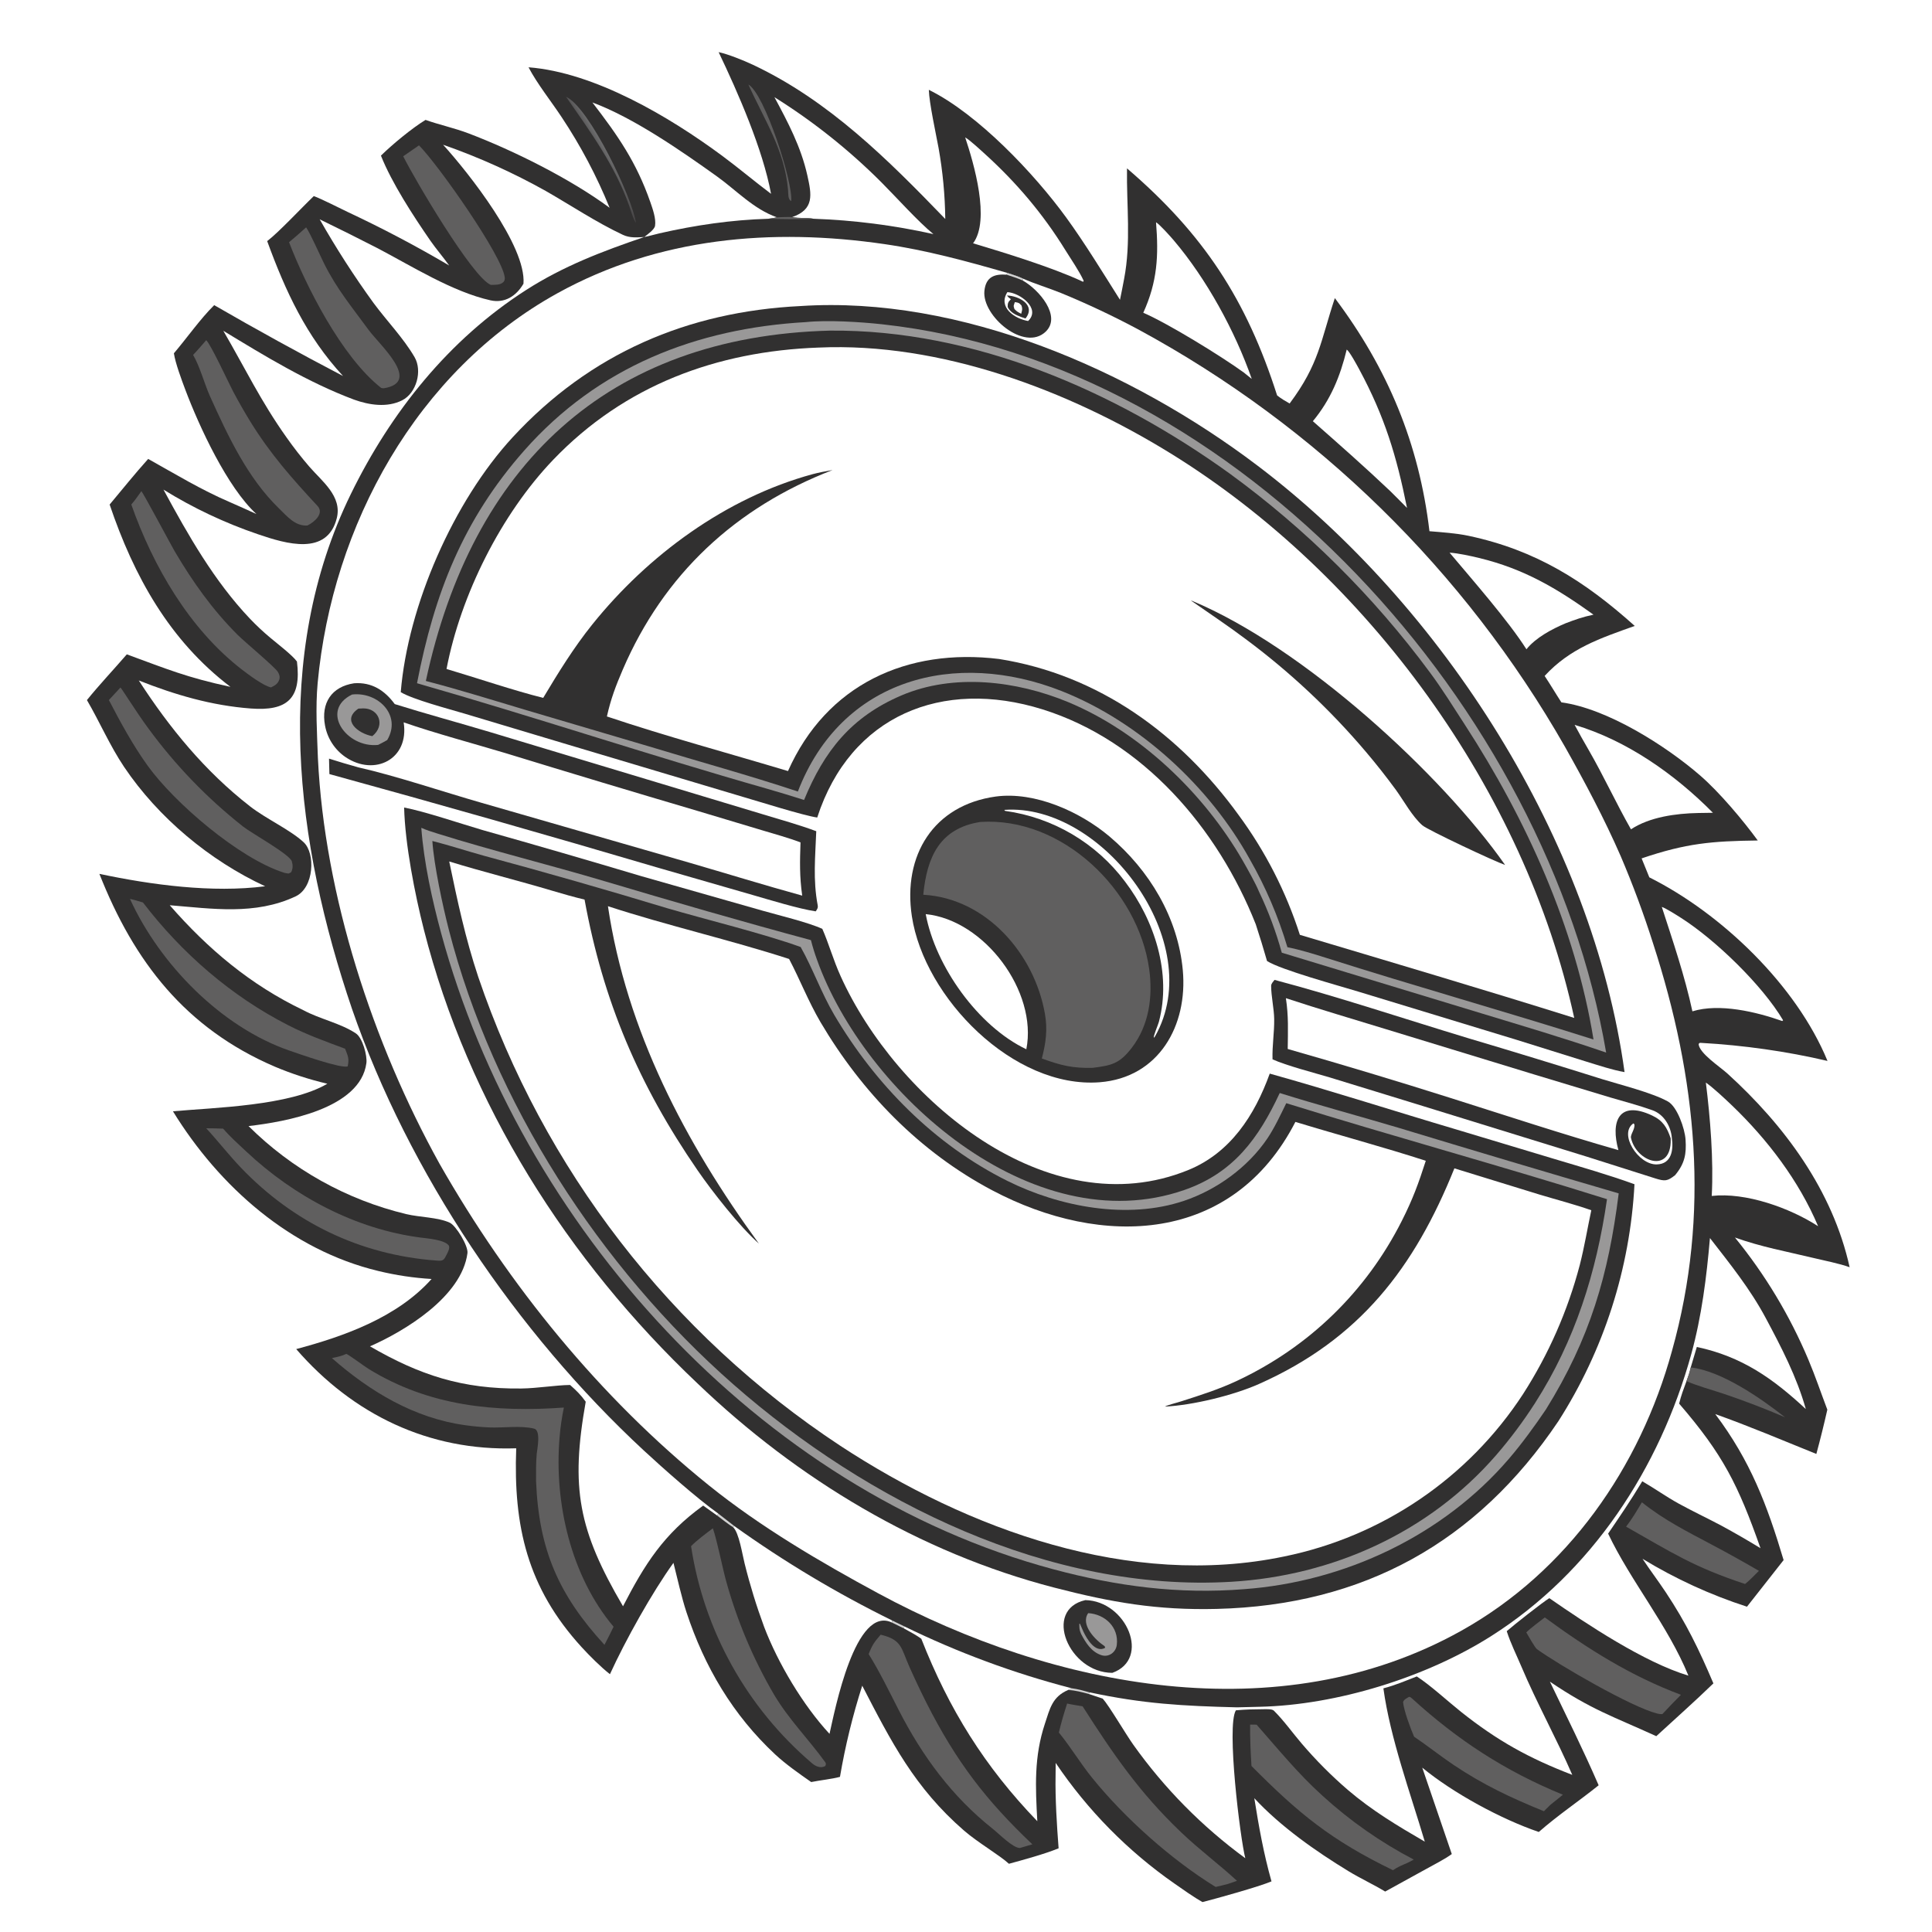 <?xml version="1.0" encoding="utf-8" ?><svg xmlns="http://www.w3.org/2000/svg" xmlns:xlink="http://www.w3.org/1999/xlink" width="1024" height="1024" viewBox="0 0 1024 1024"><path fill="white" d="M0 0L1024 0L1024 1024L0 1024L0 0Z"/><path fill="#313030" d="M380.893 27.641C385.732 28.62 394.27 32.083 398.927 34.271C439.247 53.21 470.632 84.582 501.015 116.064C500.87 103.43 499.679 90.829 497.455 78.391C496.055 70.845 492.474 54.428 492.3 47.608C518.32 60.408 548.272 92.141 565.089 115.26C574.952 128.819 584.569 144.586 593.617 158.896C594.411 155.204 595.08 151.58 595.792 147.879C599.56 128.308 597.046 108.97 597.331 89.231C637.951 124.077 660.648 158.767 676.889 209.564C679.227 211.431 680.969 212.386 683.526 213.867C699.218 192.871 699.89 180.942 707.496 157.997C735.59 195.381 752.131 235.155 757.64 281.552C764.244 282.11 771.838 282.612 778.244 283.967C813.996 291.532 839.922 307.952 866.442 331.757C848.054 338.326 832.178 343.594 818.686 358.255C821.677 362.741 824.574 367.668 827.571 372.262C851.87 375.556 882.884 395.209 901.198 411.098C911.305 419.867 923.772 434.681 931.649 445.475C907.231 445.795 893.775 446.921 870.093 454.966L874.176 465.01C912.59 484.256 952.181 522.328 968.616 562.317C946.997 557.234 923.944 553.992 901.662 552.75C900.684 552.695 900.846 552.724 900.308 553.355C900.563 558.195 911.663 565.455 915.461 568.902C945.866 596.493 971.342 630.973 980.345 671.659C975.118 669.737 966.74 668.087 961.271 666.771C946.934 663.322 933.453 660.894 919.545 655.902C935.563 675.53 948.682 697.355 958.503 720.708C962.138 729.327 965.19 738.368 968.523 747.15C966.747 755.015 964.806 762.841 962.701 770.624C945.055 763.491 927.036 755.864 909.123 749.489C927.743 774.241 936.571 797.508 945.352 826.876L925.932 851.584C906.551 845.317 887.973 836.795 870.58 826.194C874.357 831.928 878.894 837.919 882.846 843.87C893.734 860.264 900.503 874.254 908.134 892.229C898.348 901.71 887.925 910.965 877.873 920.206C854.803 909.668 843.555 906.253 821.479 891.313C830.603 910.324 838.848 926.758 847.315 946.239C836.694 954.782 826.272 961.661 815.589 970.981C795.474 964.114 770.214 950.383 753.823 936.89L769.479 982.687C766.066 985.221 759.892 988.404 755.985 990.554L734.169 1002.56C728.052 998.84 720.964 995.564 714.811 991.816C697.396 981.21 678.747 968.118 664.811 953.092C667.223 968.213 669.759 982.461 673.918 997.171C666.941 1000.09 644.993 1006.2 637.324 1008.14C633.073 1005.76 626.679 1001.27 622.66 998.449C597.839 981.181 576.435 959.459 559.534 934.386L559.476 941.25C559.243 952.982 560.162 967.764 561.086 979.639C553.501 982.748 542.707 985.646 534.758 987.842C529.753 983.238 518.287 976.614 510.932 970.227C484.784 947.522 472.417 923.276 457.002 893.454C451.933 909.262 447.989 925.41 445.2 941.775C440.885 942.944 434.761 943.543 429.951 944.523C423.783 940.229 416.378 935.025 410.854 929.873C388.42 908.951 373.387 883.473 363.823 854.459C361.249 846.649 358.987 836.425 356.947 828.338C345.543 844.177 331.464 869.423 323.281 887.358C318.611 883.737 312.379 877.506 308.311 873.056C279.452 841.492 272.077 808.867 273.604 767.628C227.331 769.196 187.029 749.694 156.993 715.045C182.673 708.206 210.683 698.134 228.746 677.89C219.228 677.318 209.781 675.899 200.515 673.649C154.119 662.517 116.219 628.946 91.66 589.003C113.903 587.017 153.557 586.156 173.503 574.401C163.91 572.16 154.526 569.104 145.453 565.266C98.38 544.964 71.087 509.832 52.68 463.167C80.314 469.022 112.485 473.345 140.539 469.742C111.252 456.186 83.865 433.412 65.76 406.461C58.242 395.271 52.82 382.604 46.076 371.06C52.45 363.132 60.444 354.671 67.214 346.82C88.679 354.687 98.929 359.048 122.139 364.048C89.755 339.422 70.952 305.338 58.11 267.42C64.798 259.453 71.626 250.904 78.542 243.235C92.771 251.198 106.696 259.655 121.72 266.095C126.469 268.131 131.197 270.332 135.914 272.452C120.608 258.508 105.63 226.229 98.241 206.612C96.299 201.456 92.951 192.491 92.166 187.257C98.943 179.307 106.226 168.922 113.533 161.735C136.027 174.737 158.795 187.26 181.82 199.296C162.287 178.149 151.351 154.432 141.611 127.791C147.623 123.244 160.129 109.84 166.326 103.93C170.252 105.341 180.098 110.358 184.395 112.409C202.722 120.995 220.634 130.44 238.072 140.712C234.944 136.328 231.057 131.841 228.026 127.45C219.105 114.523 207.661 97.005 201.908 82.484C208.024 76.484 218.357 67.936 225.542 63.55C232.77 66.129 240.862 67.851 248.401 70.72C272.46 79.877 302.437 94.863 323.106 110.127C316.272 93.334 307.774 77.269 297.737 62.171C292.178 53.746 284.699 44.397 280.134 35.665C315.248 38.37 354.953 61.986 382.734 82.542C391.428 88.975 399.951 96.18 408.67 102.733C404.356 79.281 391.214 49.207 380.893 27.641Z"/><path fill="white" d="M542.381 147.769C547.895 150.198 556.295 152.838 562.417 155.326C576.457 161.101 590.195 167.585 603.577 174.752C698.003 225.945 776.241 302.511 829.463 395.807C840.047 414.568 850.407 434.051 859.004 453.779C865.493 468.976 871.242 484.479 876.232 500.232C899.318 571.399 906.592 643.277 886.166 716.07C869.206 777.781 830.9 832.858 774.394 864.397C677.891 918.259 558.44 894.704 465.6 844.568C434.936 828.009 403.087 809.324 375.749 787.293C317.927 740.696 269.569 681.128 232.898 616.708C197.585 552.954 172.023 474.703 168.504 401.948C168.043 388.857 167.154 375.071 168.367 361.995C176.11 278.477 220.838 196.681 295.474 155.412C348.986 125.823 409.137 120.704 468.769 129.381C490.928 132.605 512.411 138.452 533.822 144.623C536.816 145.605 539.522 146.425 542.381 147.769Z"/><path fill="#313030" d="M533.822 144.623C536.816 145.605 539.522 146.425 542.381 147.769L541.968 148.618C550.752 153.505 562.675 167.596 554.296 175.728C543.001 186.689 520.441 167.468 521.751 154.227C522.518 146.469 527.421 145.175 533.483 145.576L533.822 144.623Z"/><path fill="#D2D2D2" d="M533.822 144.623C536.816 145.605 539.522 146.425 542.381 147.769L541.968 148.618C539.04 147.371 536.504 146.56 533.483 145.576L533.822 144.623Z"/><path fill="white" d="M533.933 154.835C540.493 155.148 551.864 163.494 544.918 170.146C537.782 168.922 528.816 162.941 533.933 154.835Z"/><path fill="#313030" d="M533.689 156.62C539.964 156.76 549.249 161.638 543.533 168.801C542.737 168.55 541.946 168.281 541.162 167.994C538.305 166.93 535.39 165.537 534.078 162.709C534.111 160.609 534.242 160.195 535.796 158.567C534.577 157.735 534.611 157.771 533.689 156.62Z"/><path fill="white" d="M537.879 160.127C539.868 160.413 540.218 160.501 541.455 161.997C542.016 163.923 541.77 164.278 541.251 166.318C539.445 165.351 539.068 165.243 537.677 163.807C537.051 161.704 537.168 162.501 537.879 160.127Z"/><path fill="#313030" d="M214.199 427.997C225.089 430.071 244.664 436.703 255.847 439.97C283.869 447.87 311.828 455.99 339.723 464.328L404.214 482.689C412.631 485.093 428.526 488.905 435.853 492.326C439.401 500.436 441.571 508.588 445.55 517.391C474.88 582.296 555.343 650.599 629.867 620.119C652.064 611.04 664.973 591.258 672.988 569.037C705.96 578.239 739.36 589.02 772.234 598.749L824.051 614.338C837.81 618.466 852.84 622.757 866.309 627.667C863.955 672.325 850.051 715.609 825.957 753.284C782.771 817.488 722.587 850.84 644.876 852.758C613.35 853.537 589.11 849.328 558.771 841.463C487.377 822.957 422.666 784.008 369.616 733.173C300.819 668.052 248.15 585.017 224.684 492.816C219.906 474.042 214.663 447.316 214.199 427.997Z"/><path fill="#999898" d="M223.301 438.756C226.005 439.991 229.081 440.935 231.926 441.827C261.193 451.005 291.013 458.287 320.402 467.04C356.744 477.863 393.201 488.427 429.816 498.292C430.695 501.775 431.754 505.209 432.988 508.582C458.021 578.952 546.935 658.867 627.805 630.691C653.75 621.651 667.051 603.405 678.287 579.321C698.782 585.755 720.669 591.615 741.388 597.791C780.18 609.568 819.032 621.143 857.943 632.518C852.544 675.82 842.682 709.493 819.376 747.029C813.467 755.774 806.635 765.164 799.776 773.164C764.842 813.91 712.637 838.421 659.366 842.296C624.581 845.071 592.016 840.771 558.293 831.742C401.924 789.873 275.711 648.908 233.871 494.81C229.034 476.997 224.643 457.024 223.301 438.756Z"/><path fill="#313030" d="M229.158 445.741C238.068 447.981 247.654 451.136 256.661 453.615C289.079 462.346 321.359 471.586 353.487 481.329C374.83 487.59 404.044 494.638 424.359 501.929C430.764 513.267 435.374 526.388 442.137 537.86C463.919 574.809 495.353 606.711 533.954 625.91C561.732 639.726 597.61 646.548 627.56 636.459C644.91 630.615 661.354 618.71 671.659 603.513C675.406 597.988 678.786 590.763 681.747 584.712C738.062 602.244 795.408 617.855 851.744 635.586C846.148 674.359 834.799 710.586 813.582 743.686C807.343 753.418 800.41 762.69 792.839 771.427C757.268 812.28 706.356 835.178 652.675 838.371C556.215 844.11 459.714 796.053 388.763 733.813C318.054 671.785 261.376 584.21 237.879 492.727C234.639 480.11 230.014 458.582 229.158 445.741Z"/><path fill="white" d="M238.1 456.598C256.201 462.177 274.808 466.756 292.973 472.187C298.469 473.83 304.255 475.473 309.827 476.803C319.681 530.706 338.541 574.962 369.714 620.263C377.598 631.72 391.989 650.037 402.234 659.146C363.185 605.611 332.083 546.408 322.218 480.302C353.422 490.516 387.172 498.193 418.239 508.275C424.102 519.443 428.329 530.544 434.875 541.748C456.867 579.005 487.457 610.549 525.858 630.866C584.199 661.734 653.314 659.268 686.591 594.627C709.256 601.552 733.438 608.009 755.697 615.241C751.801 627.365 748.79 635.593 743.018 647.032C724.065 684.589 693.75 713.995 655.65 731.86C646.006 736.382 636.279 739.468 626.121 742.717C623.974 743.456 619.146 744.552 617.423 745.53C632.206 744.804 653.721 739.56 667.197 733.577C720.737 709.804 749.689 671.868 770.857 619.251L816.097 633.186C825.196 635.922 834.474 638.309 843.424 641.456C841.309 651.375 839.839 660.559 837.301 670.527C830.924 694.763 820.774 717.844 807.223 738.925C778.207 783.384 732.598 814.374 680.577 824.976C598.882 842.053 513.147 810.719 445.347 766.274C355.563 707.071 288.058 619.648 253.491 517.809C246.632 497.226 242.484 477.685 238.1 456.598Z"/><path fill="#313030" d="M424.258 162.215C509.161 156.619 599.984 196.399 666.477 246.768C764.712 321.182 844.162 445.472 861.044 568.23C854.955 567.228 846.506 564.427 840.396 562.558L803.916 551.157L719.909 525.569C709.451 522.381 678.836 514.021 671.555 509.359C669.683 502.826 667.689 496.329 665.574 489.871C645.495 439.098 605.8 392.621 552.559 375.98C499.455 359.381 450.676 379.19 433.145 433.306C425.822 432.274 402.026 424.741 393.973 422.419L298.717 393.971L246.31 378.263C238.033 375.793 218.822 370.746 212.406 366.855C216.175 320.97 240.425 265.664 271.734 231.746C312.747 187.314 364.484 165.151 424.258 162.215Z"/><path fill="#999898" d="M427.255 170.713C438.522 169.529 456.078 170.63 467.408 171.861C657.571 192.526 820.263 375.94 851.293 557.896C829.154 550.252 807.401 543.861 785.013 537.045L679.376 504.951C676.317 493.855 672.286 483.05 667.331 472.661C665.466 468.14 661.134 460.448 658.652 456.132C638.182 420.539 604.169 387.849 565.992 372.067C538.718 360.792 505.455 356.753 477.716 368.617C451.161 379.974 436.841 398.057 426.172 423.999C419.574 421.909 412.828 419.831 406.177 417.938C344.292 400.324 282.85 379.809 221.029 362.123C230.217 314.611 245.368 275.577 277.884 238.753C316.947 194.514 368.977 174.022 427.255 170.713Z"/><path fill="#313030" d="M439.976 175.231C516.048 174.593 590.967 207.186 651.778 251.012C692.284 280.544 728.056 316.073 757.865 356.377C764.365 365.101 770.457 374.952 776.404 384.114C809.004 434.338 834.941 491.485 844.595 550.956C797.58 536.022 749.897 522.684 702.881 507.69C696.445 505.638 688.878 503.332 682.351 502.033C677.529 485.8 670.847 470.178 662.438 455.479C641.183 416.91 603.873 382.533 562.689 366.282C506.33 344.042 445.979 359.494 422.887 419.527C397.219 410.98 369.9 403.509 343.832 395.563L280.332 376.802C262.349 371.461 243.797 365.6 225.707 360.926C250.081 247.244 321.544 178.299 439.976 175.231Z"/><path fill="white" d="M433.796 184.222C498.398 181.308 566.23 206.819 620.547 240.366C724.716 304.703 808.192 419.077 834.371 539.524C786.345 524.452 737.212 509.906 688.953 495.481C681.652 472.705 670.694 451.267 656.508 432.01C625.455 389.153 582.504 357.709 529.529 349.275C480.759 343.306 438.055 362.816 417.651 408.678C385.682 399.064 353.349 390.376 321.671 379.739C323.741 370.442 326.36 363.565 330.064 354.948C351.822 304.331 389.878 268.944 441.299 249.128C437.889 249.723 434.054 250.409 430.696 251.323C384.781 263.823 343.437 294.236 313.887 331.03C304.087 343.231 295.817 356.663 287.908 369.886C272.977 366.206 251.918 359.09 236.67 354.569C244.167 315.337 265.642 272.467 293.211 243.687C331.124 204.108 379.951 186.18 433.796 184.222Z"/><path fill="#313030" d="M631.276 318.34C631.417 318.363 631.557 318.387 631.698 318.41C690.818 343.023 763.973 410.265 797.727 458.441C792.345 456.672 756.633 439.873 753.871 437.433C748.436 432.633 744.154 424.591 739.847 418.64C734.798 411.743 729.503 405.029 723.974 398.51C705.031 376.159 683.586 356.056 660.06 338.594C650.592 331.482 640.964 325.104 631.276 318.34Z"/><path fill="#313030" d="M527.813 422.173C548.594 419.401 572.504 430.256 588.038 443.333C609.219 461.24 624.354 486.373 626.911 514.251C629.595 543.513 614.259 571.138 582.89 573.612C537.212 577.15 489.851 528.817 483.302 485.607C478.429 453.447 494.712 426.736 527.813 422.173Z"/><path fill="#605F5F" d="M519.566 435.654C562.985 432.781 603.18 471.762 609.064 513.436C611.13 528.067 609.096 543.338 599.895 555.317C593.398 563.775 589.239 564.69 579.228 565.969C568.565 566.28 562.206 564.68 552.188 561.022C554.323 552.879 555.305 545.764 553.837 537.368C548.289 505.622 522.753 476.099 489.354 474.236C491.289 454.333 497.991 439.049 519.566 435.654Z"/><path fill="white" d="M490.654 484.506C521.853 487.647 550.03 525.569 543.974 556.132C518.384 543.958 495.81 512.151 490.654 484.506Z"/><path fill="white" d="M532.285 429.256C584.338 425.477 640.444 499.609 612.176 549.324L611.532 550.083C611.256 549.047 613.788 543.279 614.226 541.636C621.07 515.945 611.902 487.806 596.303 467.288C580.978 446.799 558.09 433.296 532.745 429.791L532.285 429.256Z"/><path fill="#313030" d="M675.53 519.362C709.245 528.277 744.437 540.058 778.086 550.238C801.851 557.292 825.56 564.54 849.208 571.98C858.495 574.878 875.459 579.068 883.996 583.788C888.972 586.539 892.999 598.208 893.38 604.026C893.879 611.63 892.983 616.631 887.859 622.843C883.789 626.087 882.431 626.168 877.423 624.608C865.25 620.816 853.148 616.819 840.969 613.04L749.699 584.847L704.817 571.069C696.679 568.649 681.599 564.737 674.466 561.469C674.245 554.084 675.454 547.3 675.346 540.062C675.265 534.67 673.759 528.133 673.731 522.608C673.724 521.318 674.677 520.499 675.53 519.362Z"/><path fill="white" d="M681.545 529.051C699.396 534.941 716.834 540.026 734.762 545.541L813.012 569.451L853.538 581.693C861.03 583.912 868.484 585.816 875.841 588.459C882.017 590.677 885.698 597.066 886.149 603.436C886.948 609.166 886.164 617.016 878.033 617.166C868.287 617.346 857.748 600.887 865.734 595.419L866.227 595.852C866.773 598.292 864.063 601.312 864.449 603.085C867.24 615.92 885.805 622.302 885.511 604.022L885.494 603.322C883.555 597.58 881.391 593.93 875.636 591.232C857.871 582.905 853.579 594.506 857.794 609.586C828.146 601.14 798.065 591.197 768.655 581.901C740.067 572.852 711.352 564.211 682.518 555.979C682.633 546.267 683.001 538.662 681.545 529.051Z"/><path fill="#313030" d="M187.691 362.144C197.007 361.467 203.904 365.909 209.22 373.178C225.677 378.341 242.816 382.956 259.407 387.922L359.432 418.067L404.345 431.606C413.574 434.405 423.686 437.216 432.635 440.559C432.127 454.075 430.835 466.231 433.397 479.81C433.658 481.196 433.081 482.013 432.328 483.038C423.226 481.664 408.125 477.011 398.83 474.336L347.668 459.586C290.131 442.607 232.436 426.168 174.59 410.272L174.387 402.085C179.535 403.731 184.714 405.275 189.923 406.715C209.631 411.141 235.187 419.769 255.299 425.528L365.026 457.141C385.34 463.053 404.703 469.038 425.19 474.701C423.745 464.615 423.942 456.502 424.284 446.489C418.226 444.153 410.044 441.898 403.758 440.008L369.37 429.697C335.542 419.718 301.768 409.555 268.049 399.209C250.815 394.03 230.578 388.647 213.95 382.862C217.032 402.424 198.533 411.648 183.184 401.315C177.444 397.403 173.511 391.354 172.264 384.52C170.071 372.666 175.667 363.96 187.691 362.144Z"/><path fill="#999898" d="M186.592 368.116C200.337 366.496 213.046 379.147 205.218 392.244C203.771 393.143 201.94 394.024 200.405 394.814C183.713 396.622 169.349 376.59 186.592 368.116Z"/><path fill="#313030" d="M189.97 375.579C190.838 375.516 191.708 375.478 192.578 375.463C200.758 375.402 204.496 384.39 197.339 390.169C189.97 388.843 180.745 381.805 189.97 375.579Z"/><path fill="#313030" d="M575.27 848.086C597.128 848.592 610.118 879.3 589.558 886.646C566.502 886.614 552.59 853.229 575.27 848.086Z"/><path fill="#999898" d="M576.763 854.995C585.646 855.564 593.031 862.387 591.932 871.786C591.469 875.749 587.68 878.55 583.755 877.273C578.461 875.55 575.435 870.697 573.005 866.018C572.018 863.674 572.087 863.133 572.073 860.56L572.405 860.635C572.988 862.049 573.601 863.45 574.244 864.838C576.051 868.652 580.567 876.358 585.785 873.363L585.489 872.514C580.519 869.272 572.511 861.107 576.763 854.995Z"/><path fill="white" d="M234.847 76.715C253.681 83.292 271.906 91.5 289.314 101.244C302.642 108.878 316.246 117.953 330.149 124.47C333.792 126.177 337.596 125.877 341.492 125.61C319.338 133.169 298.774 140.949 278.865 153.701C237.836 179.983 207.141 218.496 185.933 261.889C143.781 348.135 156.706 446.978 186.588 534.79C216.566 621.655 273.831 706.291 341.139 768.704C351.012 777.858 369.506 794.285 380.664 802.198L380.128 803.29C377.637 801.548 375.162 799.784 372.703 797.997C351.784 813.075 341.752 828.992 330.208 851.36C306.535 810.96 302.331 788.667 310.443 742.945C307.825 739.282 305.485 737.027 302.161 734.065C294.432 734.16 284.853 735.834 276.276 735.934C245.072 736.297 222.391 728.82 196.103 713.584C214.322 705.595 244.731 687.339 247.764 664.189C248.26 660.404 241.72 649.594 238.36 648.041C232.094 645.145 222.442 645.218 215.305 643.496C183.694 635.909 154.779 619.77 131.728 596.847C151.263 594.57 190.936 587.687 194.193 563.486C194.721 559.561 192.195 550.073 188.571 547.685C180.309 542.242 169.575 540.161 160.752 535.407C132.704 521.969 110.243 503.013 89.966 479.794C112.338 481.59 135.191 485.227 156.708 475.084C166.496 470.469 167.265 452.273 160.951 446.417C153.771 439.759 141.05 434.03 132.54 427.401C108.648 408.792 89.954 385.983 73.566 360.672C92.885 368.302 112.109 373.95 132.922 375.522C152.095 376.969 159.847 370.369 157.389 350.618C154.916 347.224 147.153 341.292 143.487 338.213C139.631 335.009 135.964 331.583 132.506 327.953C113.518 307.983 99.687 283.572 86.648 259.507C102.432 269.295 119.281 277.247 136.87 283.21C151.806 288.308 173.403 294.726 178.494 274.682C181.445 263.065 170.711 255.141 163.958 247.354C159.67 242.375 155.628 237.19 151.846 231.816C138.155 212.529 130.051 195.403 118.36 175.32C140.462 188.768 163.211 202.644 187.625 211.805C195.66 214.7 205.177 216.176 213.101 212.202C220.753 208.365 223.972 196.55 219.727 189.286C213.733 179.03 205.066 170.176 197.961 160.553C187.642 146.323 178.12 131.53 169.441 116.244C179.803 121.262 190.105 126.405 200.343 131.672C218.35 141.117 239.868 154.688 259.972 159.18C267.478 160.857 273.643 156.921 277.451 150.373C279.001 130.397 248.473 91.727 234.847 76.715Z"/><path fill="white" d="M906.304 656.193C916.967 669.943 927.596 683.101 935.833 698.506C944.154 714.068 952.322 729.772 957.121 746.834C939.647 730.606 923.355 719.06 899.355 713.917L896.12 724.785C895.427 727.803 894.955 729.152 893.884 732.016C892.346 736.178 891.017 739.617 889.976 743.956C913.232 770.927 921.194 786.847 933.108 820.591C926.278 816.4 919.336 812.395 912.291 808.579C904.828 804.619 897.233 801.057 889.801 796.971C883.068 793.269 877.024 788.907 870.436 785.108C863.935 795.89 859.256 802.646 852.341 812.848C864.204 837.918 884.113 861.654 894.89 888.12C871.544 881.122 841.177 860.931 821.177 847.06C817.642 849.211 802.193 861.377 798.599 864.557C800.721 871.143 803.709 877.026 806.385 883.36C814.473 902.501 825.154 921.812 833.342 940.71C810.442 931.925 793.661 922.661 774.353 907.29C767.449 901.795 758 893.067 750.919 888.545C744.733 890.966 739.667 893.163 733.225 894.863C736.842 921.259 747.565 950.499 755.173 976.123C740.673 967.689 727.255 959.685 714.438 948.737C705.63 941.162 697.422 932.916 689.887 924.072C685.168 918.555 680.333 911.777 675.175 906.688C674.221 905.747 671.406 905.915 669.932 905.91C664.619 905.953 660.379 906.016 655.045 906.502C649.958 914.79 657.317 974.293 660.035 984.898C637.158 968.162 617.12 947.858 600.688 924.762C596.677 919.152 587.798 903.97 584.462 900.304L577.095 897.841L577.509 896.978C605.937 903.065 626.845 904.207 655.621 904.928L667.626 904.632C708.512 903.716 755.834 889.022 790.19 867.263C843.705 833.37 879.737 778.129 896.411 717.689C901.917 697.731 904.532 676.812 906.304 656.193Z"/><path fill="white" d="M389.177 808.821C415.617 827.755 443.571 844.481 472.754 858.831L472.997 860.112C453.313 850.142 442.404 906.935 439.662 918.98C425.68 903.915 412.3 881.478 405.012 862.288C400.93 851.255 397.467 840.003 394.638 828.584C393.482 824.047 391.684 812.237 388.565 809.453L389.177 808.821Z"/><path fill="white" d="M479.37 862.045C507.708 875.897 537.365 886.867 567.894 894.792L566.129 895.728C557.696 899.328 556.459 905.638 553.824 913.584C547.985 931.196 548.806 947.198 549.798 965.281C521.957 936.441 502.953 905.93 488.305 868.565C485.869 866.749 481.816 864.623 479.051 863.068L479.37 862.045Z"/><path fill="#605F5F" d="M183.565 717.588C184.911 718.045 193.026 724.101 195.245 725.473C227.418 745.362 262.471 748.631 298.862 746.033C297.781 751.23 297.022 756.49 296.592 761.781C293.636 796.403 302.519 835.278 325.212 862.203C323.757 865.318 321.95 868.704 320.382 871.799C296.153 845.394 285.58 821.443 284.127 785.014C284.137 780.284 284.034 775.168 284.485 770.473C284.699 768.241 286.833 758.097 283.088 757.2C275.853 755.466 266.973 756.878 259.337 756.568C255.06 756.383 250.795 755.987 246.558 755.379C219.572 751.683 196.05 737.513 175.909 719.819C178.658 719.212 181.004 718.812 183.565 717.588Z"/><path fill="white" d="M313.985 54.309C335.707 62.359 360.975 79.903 379.69 93.269C390.295 100.843 399.351 110.798 411.788 115.183C410.109 115.544 409.035 115.756 407.333 115.948C387.625 116.528 368.575 119.333 349.377 123.705C346.859 124.279 343.951 125.184 341.492 125.61C343.16 124.253 346.861 121.734 347.19 119.685C347.795 115.917 345.928 110.681 344.714 107.196C337.278 85.858 327.466 71.844 313.985 54.309Z"/><path fill="white" d="M410.465 51.505C430.992 64.34 449.995 79.462 467.112 96.582C474.784 104.252 486.769 117.64 494.737 124.081C473.833 119.411 452.543 116.686 431.137 115.942C427.488 115.259 423.905 115.831 419.818 115.091C431.692 110.936 430.205 103.217 427.893 92.881C424.541 77.891 417.666 64.865 410.465 51.505Z"/><path fill="#605F5F" d="M565.593 902.914C568.036 903.48 571.268 903.946 573.803 904.378C589.897 929.587 603.946 950.11 625.997 971.14C635.858 980.545 646.055 988.045 655.627 996.867L650.714 998.571C648.622 999.126 646.438 999.622 644.328 1000.13C620.923 985.77 596.127 963.616 578.88 942.315C572.771 934.771 567.517 926.048 561.588 918.727L561.217 918.275C562.569 912.62 563.825 908.424 565.593 902.914Z"/><path fill="white" d="M904.137 573.796C907.939 576.395 914.577 582.648 918.003 585.931C936.77 603.918 953.482 625.841 963.637 649.924C948.681 640.238 925.287 631.834 907.254 633.876C908.295 615.001 906.469 592.488 904.137 573.796Z"/><path fill="#605F5F" d="M466.77 866.418C478.058 869.113 477.547 873.403 481.845 883.084C484.785 889.729 487.891 896.299 491.16 902.789C506.82 933.601 522.478 954.12 547.175 977.527L540.647 979.457C537.123 979.726 529.337 971.826 526.139 969.29C504.575 952.184 488.805 930.734 476.34 906.364C471.451 896.808 466.054 885.719 460.405 876.709C462.373 871.7 463.413 870.325 466.77 866.418Z"/><path fill="white" d="M511.565 72.83C513.719 73.933 520.014 79.773 522.134 81.698C538.769 96.799 552.87 113.452 564.669 132.571C567.658 137.414 572.006 143.65 574.374 148.829L574.069 149.365L572.859 148.801C557.449 141.684 532.441 133.928 515.752 128.956C524.982 116.654 516.173 86.606 511.565 72.83Z"/><path fill="white" d="M612.72 117.803C614.788 119.078 620.387 125.353 622.116 127.388C639.495 147.847 654.628 175.535 663.461 200.835L659.222 197.43C647.311 188.791 618.881 171.31 605.963 165.771C613.46 149.265 614.144 135.565 612.72 117.803Z"/><path fill="#605F5F" d="M377.84 810.025C380.099 816.595 382.842 830.649 384.906 838.154C390.73 859.154 399.242 879.314 410.231 898.133C418.191 911.487 428.395 921.58 437.4 934.009C437.968 934.794 437.708 935.26 437.443 936.018C434.948 937.441 432.133 936.168 430.214 934.41C395.792 905.029 373.096 864.239 366.278 819.5C369.222 816.47 374.448 812.56 377.84 810.025Z"/><path fill="#605F5F" d="M68.881 476.427C71.247 476.95 73.449 477.643 75.767 478.333C96.35 505.211 122.541 527.976 152.807 543.42C162.637 548.436 172.595 552.009 182.902 555.839C184.426 559.838 185.152 560.941 184.3 565.17C181.067 566.601 158.113 558.458 153.5 556.871C117.402 544.447 84.805 511.279 68.881 476.427Z"/><path fill="white" d="M834.584 384.198C862.291 392.443 887.745 410.415 907.886 430.789L900.029 430.911C888.282 431.143 874.388 433.001 864.448 439.553C856.589 425.755 849.981 411.279 842.04 397.524C839.495 393.114 836.965 388.7 834.584 384.198Z"/><path fill="white" d="M713.79 185.266C715.307 186.298 719.307 193.693 720.454 195.825C733.926 220.872 740.18 241.541 745.75 269.215C742.889 266.262 739.887 263.32 736.977 260.405C723.228 247.353 710.031 235.753 695.842 223.246C705.291 211.862 710.345 199.472 713.79 185.266Z"/><path fill="#605F5F" d="M109.309 180.294C111.779 182.639 121.152 202.86 123.524 207.414C126.421 212.873 129.487 218.241 132.718 223.51C143.422 240.819 154.661 253.449 168.294 268.168C171.93 272.094 166.742 276.665 162.924 278.535C156.44 278.94 152.238 273.721 147.802 269.417C131.151 253.231 120.771 230.996 111.326 210.087C108.385 203.575 105.83 193.882 102.337 188.121C104.735 185.618 107.027 182.914 109.309 180.294Z"/><path fill="#605F5F" d="M63.848 364.383C64.319 364.842 67.725 370.12 68.225 370.869C71.632 375.975 74.911 381.056 78.578 385.991C92.912 405.577 109.844 423.121 128.908 438.142C133.449 441.702 153.557 452.821 154.682 456.553C155.267 458.495 155.275 460.543 154.287 462.332C152.541 463.269 153.229 463.029 150.892 462.653L150.276 462.462C126.73 454.892 92.696 425.8 78.31 405.907C70.617 395.269 63.767 382.711 57.707 371.042L63.848 364.383Z"/><path fill="white" d="M880.785 480.68C882.98 481.394 888.99 485.233 891.042 486.54C909.201 498.112 934.099 522.198 945.078 540.766L944.627 541.168C930.885 536.303 911.343 531.612 897.01 536.026C893.005 517.418 886.665 498.808 880.785 480.68Z"/><path fill="white" d="M768.303 292.92C772.816 293.186 779.549 294.676 783.961 295.744C807.707 301.491 825.052 311.761 844.587 325.781C838.899 326.993 835.073 328.325 829.664 330.406C822.506 333.45 813.972 337.963 809.04 344.129C799.503 329.057 780.229 307.127 768.303 292.92Z"/><path fill="#605F5F" d="M109.308 598.016C112.296 597.987 115.29 598.114 118.277 598.208C121.864 602.428 126.631 606.679 130.566 610.374C155.822 634.089 188.5 651.527 223.087 655.955C226.706 656.418 235.649 657.121 237.827 660.11C238.846 661.508 236.713 664.98 235.969 666.386C234.898 668.529 233.345 668.279 231.024 668.103C190.86 665.056 155.531 647.982 127.728 618.93C121.286 612.198 115.622 604.854 109.308 598.016Z"/><path fill="#605F5F" d="M662.585 914.089C662.928 914.075 666.001 914.071 666.045 914.121C677.456 927.097 688.023 940.103 700.933 951.766C715.534 965.089 731.799 976.465 749.323 985.608C748.36 986.201 746.88 986.893 745.836 987.426C743.099 988.619 740.791 989.515 738.324 991.245C705.575 975.384 688.409 961.297 663.309 936.008C662.863 929.135 662.514 920.908 662.585 914.089Z"/><path fill="#605F5F" d="M74.909 260.335C75.756 260.9 90.776 289.131 92.559 292.154C102.141 308.406 112.534 323.069 125.888 336.425C129.684 340.222 145.664 353.493 147.271 356.128C148.068 357.435 148.504 358.839 147.969 360.353C147.217 362.477 145.566 363.426 143.64 364.332C139.73 363.578 131.661 357.545 128.218 354.886C100.391 333.401 81.121 300.13 69.59 267.4C71.593 265.12 73.158 262.804 74.909 260.335Z"/><path fill="#605F5F" d="M162.247 120.511C164.422 123.545 169.749 135.625 171.824 139.774C178.606 153.342 186.565 162.79 195.334 174.81C201.195 182.843 223.795 202.584 203.363 205.797C203.093 205.771 202.146 205.704 201.981 205.574C180.914 188.996 162.065 151.347 153.2 128.384C156.344 125.791 159.215 123.237 162.247 120.511Z"/><path fill="#605F5F" d="M818.768 857.27C841.63 873.997 864.257 888.29 890.937 898.281C887.59 901.639 884.301 905.053 881.069 908.522C880.156 908.557 879.243 908.456 878.359 908.224C864.692 904.76 826.573 882.696 814.58 874.063C813.632 873.38 809.897 866.828 808.955 865.21C811.296 862.88 816.02 859.412 818.768 857.27Z"/><path fill="#605F5F" d="M746.864 899.341C747.74 899.637 747.575 899.47 748.156 900C772.682 922.383 797.751 938.71 828.381 951.246L821.637 956.683L818.303 959.989C800.762 952.835 786.24 946.052 770.333 935.372C763.147 930.546 756.569 925.227 749.494 920.488C747.621 916.19 743.993 906.428 743.655 902.07C744.211 900.679 745.512 900.169 746.864 899.341Z"/><path fill="#605F5F" d="M222.079 77.039C232.257 87.294 266.071 135.327 267.515 146.951C267.637 147.933 267.509 148.793 266.794 149.502C265.108 151.177 262.387 150.916 260.166 150.993C250.467 147.243 219.722 94.902 213.701 82.835L222.079 77.039Z"/><path fill="#605F5F" d="M870.239 796.252C882.21 805.779 894.051 811.655 907.413 818.761C915.789 823.203 924.075 827.811 932.268 832.581C930.206 834.627 927.123 837.862 924.918 839.549C897.563 830.495 886.273 822.999 861.856 809.159C865.116 804.981 867.522 800.776 870.239 796.252Z"/><path fill="#605F5F" d="M893.884 732.016C894.955 729.152 895.427 727.803 896.12 724.785C912.33 726.522 933.5 741.25 946.115 751.198C935.591 746.672 924.892 742.567 914.043 738.891C909.261 737.271 897.672 733.932 893.884 732.016Z"/><defs><linearGradient id="gradient_0" gradientUnits="userSpaceOnUse" x1="318.225" y1="87.054" x2="323.499" y2="83.923"><stop offset="0" stop-color="#434142"/><stop offset="1" stop-color="#6B6B6C"/></linearGradient></defs><path fill="url(#gradient_0)" d="M300.014 51.296C312.463 56.983 334.99 104.537 337.09 118.159C335.817 116.785 334.246 111.319 333.546 109.297C326.199 88.06 312.816 69.728 300.014 51.296Z"/><path fill="#605F5F" d="M396.671 44.808C405.279 49.663 420.442 96.841 419.346 106.617C417.536 105.566 417.87 102.888 417.696 100.812C415.895 79.379 405.171 63.751 396.671 44.808Z"/><path fill="#605F5F" d="M411.788 115.183C413.545 115.131 418.331 114.888 419.818 115.091C423.905 115.831 427.488 115.259 431.137 115.942C426.453 116.343 412.169 116.14 407.333 115.948C409.035 115.756 410.109 115.544 411.788 115.183Z"/><path fill="#D2D2D2" d="M380.664 802.198L389.177 808.821L388.565 809.453C386.163 808.033 382.475 805.07 380.128 803.29L380.664 802.198Z"/><path fill="#D2D2D2" d="M567.894 894.792C571.561 895.319 573.917 895.986 577.509 896.978L577.095 897.841C572.975 896.779 570.35 895.983 566.129 895.728L567.894 894.792Z"/><path fill="#D2D2D2" d="M472.754 858.831L479.37 862.045L479.051 863.068L472.997 860.112L472.754 858.831Z"/></svg>